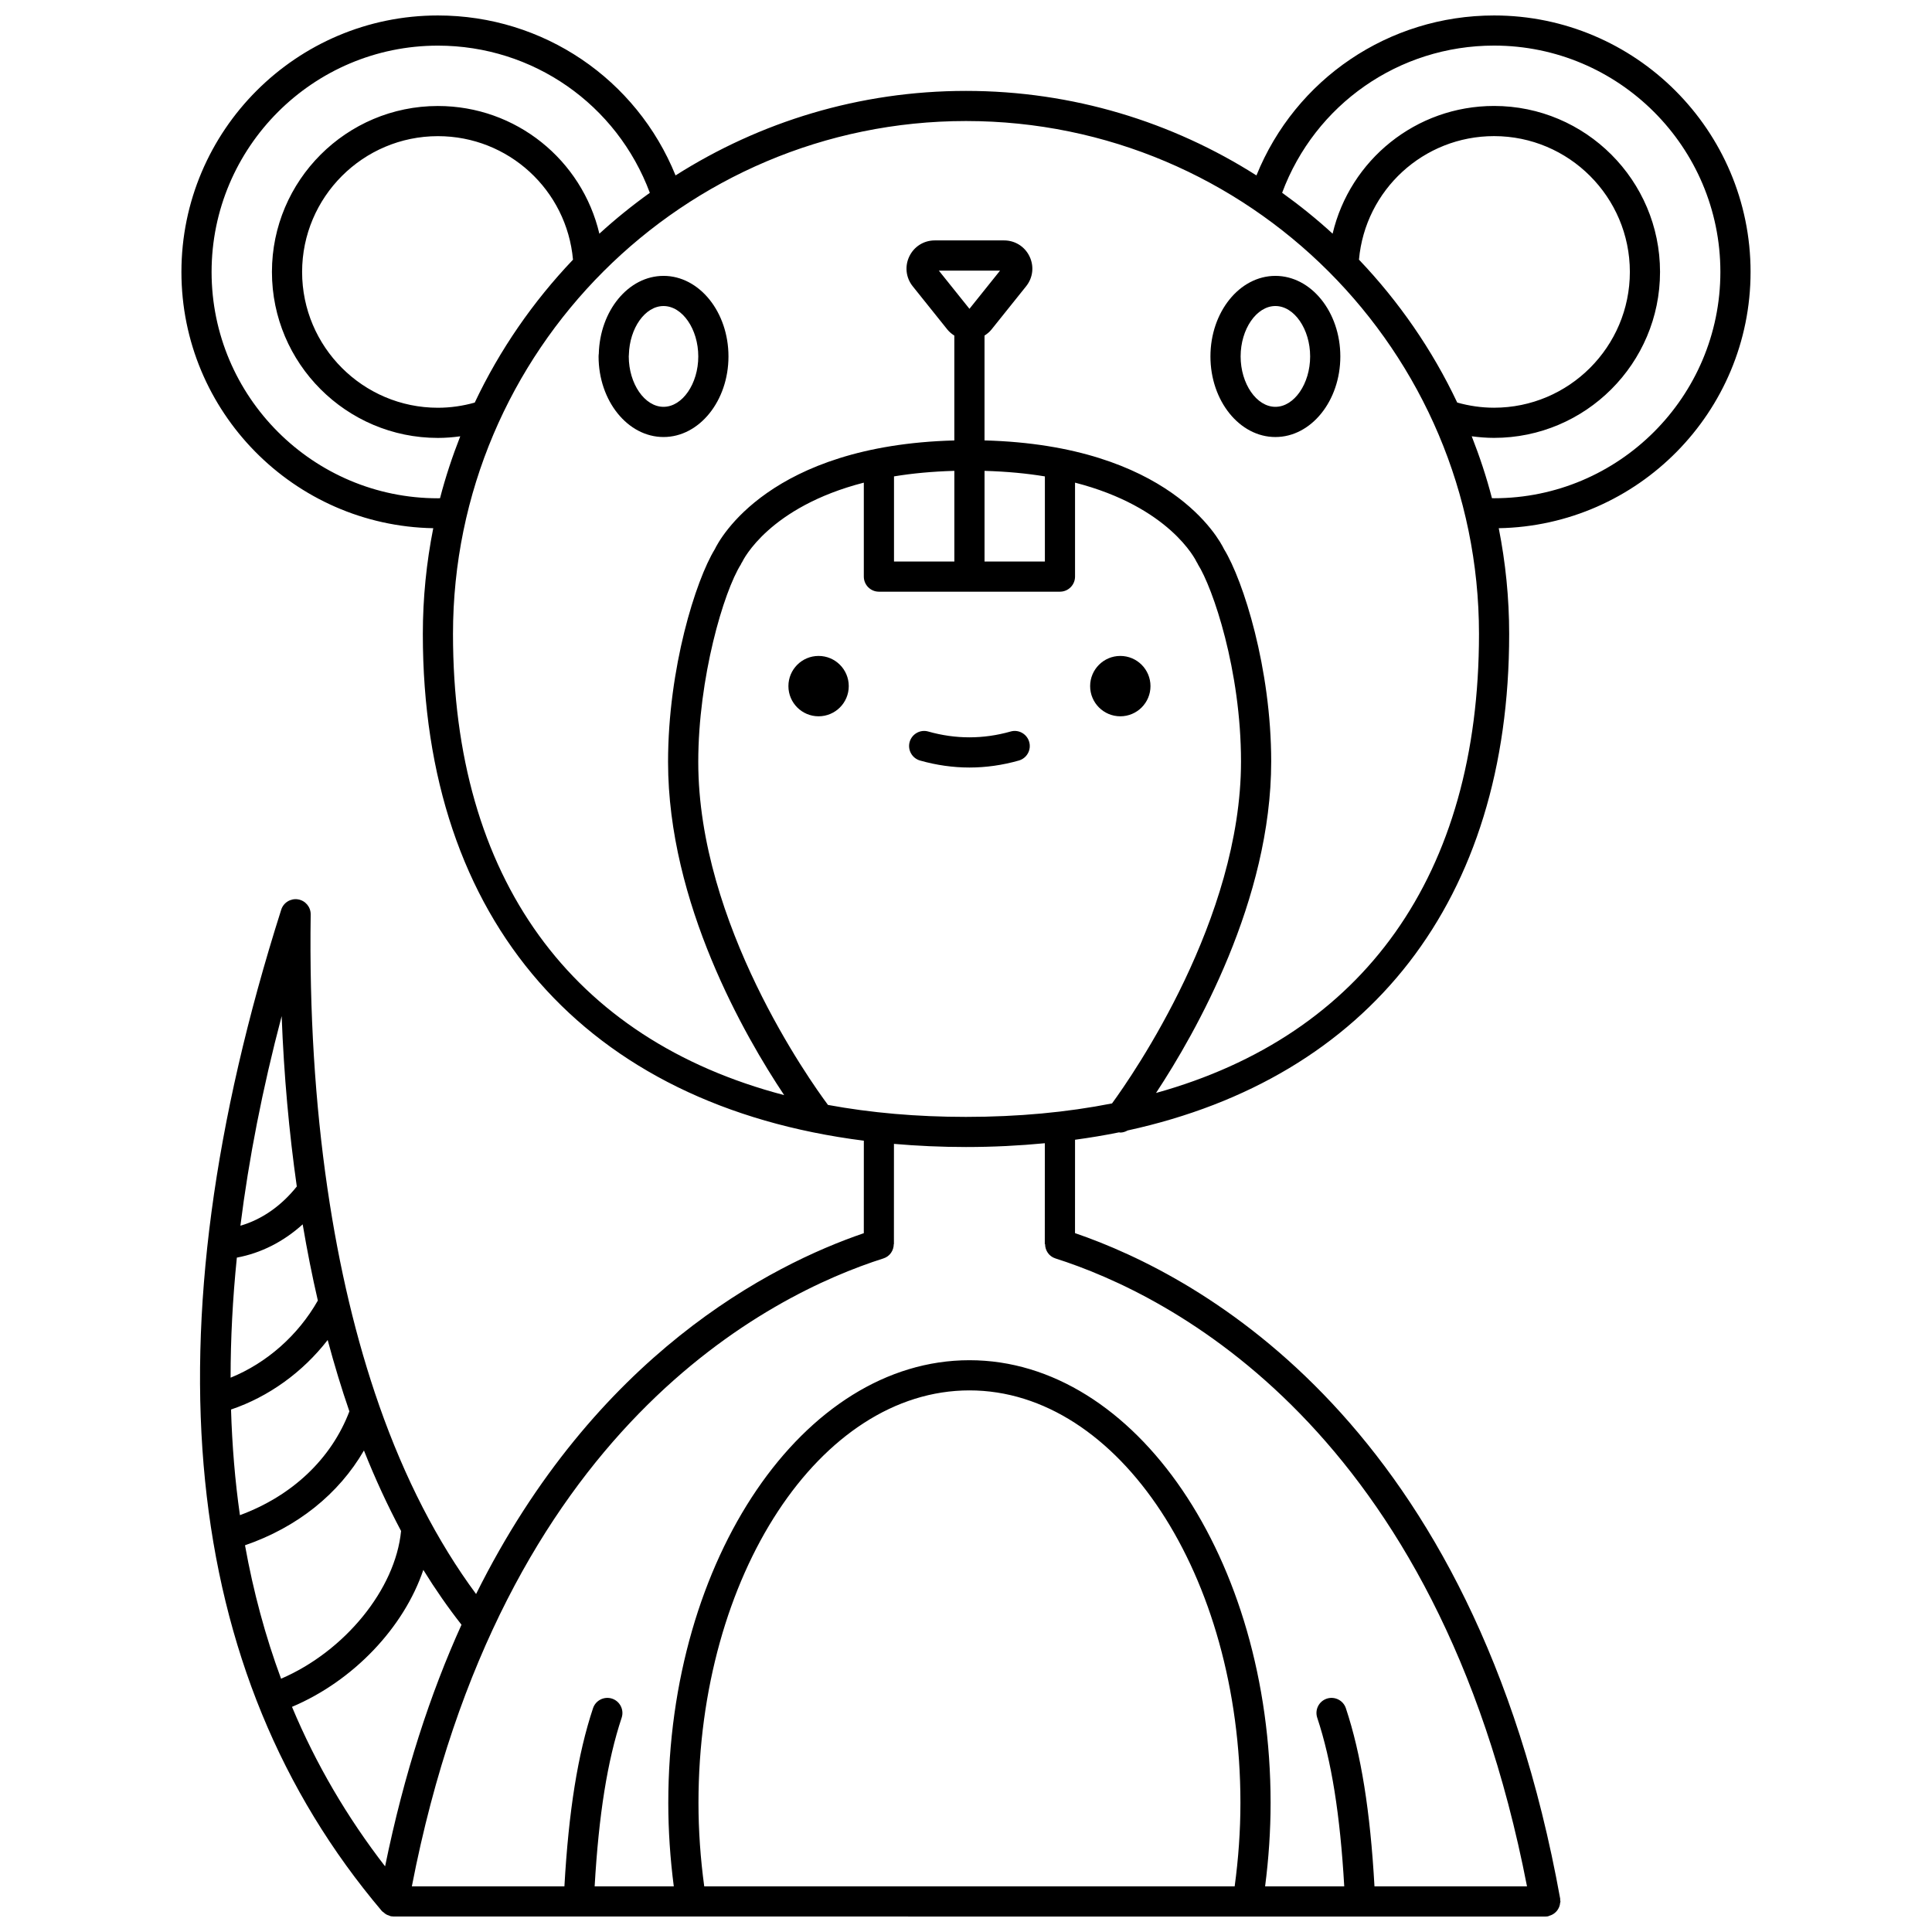 <?xml version="1.0" encoding="UTF-8"?>
<!-- Uploaded to: SVG Repo, www.svgrepo.com, Generator: SVG Repo Mixer Tools -->
<svg width="800px" height="800px" version="1.1" viewBox="144 144 512 512" xmlns="http://www.w3.org/2000/svg">
 <defs>
  <clipPath id="a">
   <path d="m192 148.09h416v503.81h-416z"/>
  </clipPath>
 </defs>
 <path d="m448.89 325.83c0 4.414-3.578 7.996-7.996 7.996-4.414 0-7.996-3.582-7.996-7.996 0-4.418 3.582-8 7.996-8 4.418 0 7.996 3.582 7.996 8"/>
 <path d="m368.93 325.83c0 4.414-3.578 7.996-7.996 7.996-4.418 0-7.996-3.582-7.996-7.996 0-4.418 3.578-8 7.996-8 4.418 0 7.996 3.582 7.996 8"/>
 <path d="m387.83 345.55c4.336 1.23 8.738 1.852 13.082 1.852 4.352 0 8.754-0.621 13.082-1.852 2.129-0.602 3.359-2.812 2.754-4.934-0.602-2.125-2.816-3.371-4.934-2.754-7.25 2.051-14.562 2.051-21.812 0-2.106-0.613-4.336 0.633-4.934 2.754-0.598 2.121 0.637 4.332 2.762 4.934z"/>
 <path d="m319.84 217.11c-9.312 0-16.879 9.242-17.156 20.711-0.004 0.082-0.051 0.156-0.051 0.242 0 0.035 0.02 0.066 0.02 0.109 0 0.102-0.023 0.188-0.023 0.289 0 11.777 7.723 21.355 17.211 21.355 9.488 0 17.211-9.582 17.211-21.355 0-11.777-7.723-21.352-17.211-21.352zm0 34.703c-4.992 0-9.211-6.117-9.211-13.359 0-0.121 0.023-0.23 0.023-0.348 0-0.031 0.016-0.055 0.016-0.082 0-0.016-0.008-0.027-0.008-0.043 0.184-7.023 4.297-12.879 9.18-12.879 4.992 0 9.211 6.113 9.211 13.355 0.004 7.238-4.215 13.355-9.211 13.355z"/>
 <path d="m481.99 217.11c-9.492 0-17.211 9.582-17.211 21.352 0 11.777 7.723 21.355 17.211 21.355s17.211-9.582 17.211-21.355c-0.004-11.777-7.723-21.352-17.211-21.352zm0 34.703c-4.992 0-9.211-6.117-9.211-13.359 0-7.242 4.219-13.355 9.211-13.355 4.992 0 9.211 6.113 9.211 13.355 0 7.242-4.219 13.359-9.211 13.359z"/>
 <g clip-path="url(#a)">
  <path d="m607.92 216.07c0-37.48-30.492-67.973-67.973-67.973-27.926 0-52.637 16.852-62.977 42.391-22.277-14.156-48.672-22.398-76.969-22.398s-54.691 8.242-76.973 22.398c-10.34-25.539-35.051-42.391-62.977-42.391-37.48 0-67.973 30.492-67.973 67.973 0 37.066 29.832 67.246 66.738 67.91-1.801 9.082-2.762 18.453-2.762 28.055 0 76.211 43.156 124.9 116.87 134.26l-0.008 24.512c-24.676 8.441-71.168 32.137-102.75 95.625-10.285-13.898-18.906-30.66-25.676-49.953-0.012-0.027-0.016-0.059-0.027-0.09-6.047-17.246-10.617-36.484-13.672-57.348-0.004-0.031-0.008-0.059-0.016-0.094-3.281-22.445-4.816-46.758-4.441-72.598 0.027-1.984-1.398-3.688-3.359-4.008-1.938-0.316-3.852 0.844-4.449 2.738-35.855 112.86-26.871 202.16 26.703 265.4 0.117 0.141 0.289 0.203 0.426 0.324 0.223 0.203 0.449 0.395 0.719 0.547 0.223 0.125 0.453 0.199 0.695 0.277 0.176 0.059 0.324 0.168 0.516 0.203 0.23 0.039 0.465 0.059 0.688 0.059 0.004 0 0.008 0.004 0.012 0.004l305.25 0.008h0.004c0.23 0 0.469-0.02 0.707-0.062 0.152-0.027 0.27-0.121 0.41-0.164 0.262-0.078 0.504-0.168 0.738-0.297 0.223-0.121 0.426-0.258 0.621-0.414 0.203-0.164 0.383-0.336 0.547-0.535 0.164-0.195 0.293-0.395 0.414-0.617 0.125-0.223 0.227-0.449 0.309-0.695 0.082-0.25 0.129-0.508 0.156-0.777 0.016-0.148 0.09-0.281 0.09-0.438 0-0.125-0.059-0.23-0.07-0.355-0.012-0.121 0.027-0.23 0.008-0.355-22.793-126.14-95.438-165.06-128.58-176.4l0.008-24.746c3.973-0.543 7.871-1.188 11.668-1.961 0.113 0.008 0.223 0.055 0.336 0.055 0.68 0 1.332-0.219 1.934-0.555 64.059-13.977 101.11-60.945 101.11-131.55 0-9.602-0.965-18.973-2.762-28.055 36.902-0.66 66.734-30.844 66.734-67.91zm-347.87 59.98c-33.07 0-59.977-26.906-59.977-59.98 0-33.07 26.906-59.977 59.977-59.977 25.215 0 47.434 15.578 56.164 39.004-4.672 3.356-9.145 6.961-13.375 10.836-4.586-19.5-22.051-33.844-42.789-33.844-24.25 0-43.984 19.73-43.984 43.98s19.734 43.984 43.984 43.984c1.992 0 3.965-0.16 5.922-0.426-2.09 5.324-3.91 10.793-5.359 16.402-0.191 0.008-0.375 0.02-0.562 0.02zm9.762-25.359c-3.16 0.887-6.43 1.367-9.762 1.367-19.84 0-35.988-16.141-35.988-35.988 0-19.844 16.145-35.988 35.988-35.988 18.715 0 34.152 14.273 35.801 32.738-10.574 11.102-19.41 23.859-26.039 37.871zm70.574 42.812c0.051-0.082 0.055-0.18 0.102-0.266 0.043-0.078 0.121-0.133 0.156-0.215 0.355-0.766 7.254-14.68 32.277-21.117v24.898c0 2.211 1.793 4 4 4h23.914c0.027 0 0.051 0.016 0.074 0.016 0.023 0 0.051-0.016 0.074-0.016h23.914c2.207 0 4-1.789 4-4v-24.898c24.965 6.426 31.887 20.293 32.273 21.117 0.051 0.113 0.133 0.191 0.191 0.297 0.031 0.059 0.035 0.129 0.07 0.188 3.996 6.293 11.449 28.102 11.449 52.32 0 41.684-28.547 82.871-34.18 90.59-11.918 2.352-24.828 3.57-38.703 3.57-13.051 0-25.246-1.082-36.574-3.172-4.769-6.41-34.375-47.938-34.375-90.887 0-22.246 6.699-45.117 11.336-52.426zm60.527-67.664-8.109-10.121h16.219zm4 42.945c5.898 0.168 11.219 0.676 15.992 1.469v22.555h-15.992zm-8 24.02h-15.992v-22.555c4.773-0.793 10.098-1.301 15.992-1.469zm-150.86 345.8c-10.055-13.012-18.32-27.082-24.672-42.27 16.344-6.914 29.672-21.086 34.805-36.297 3.184 5.152 6.559 10 10.117 14.535-8.227 18.156-15.203 39.367-20.25 64.031zm-37.125-85.09c13.84-4.762 24.844-13.586 31.52-25.121 2.988 7.527 6.285 14.625 9.84 21.332-1.5 15.484-14.969 31.906-31.801 39.152-4.156-11.23-7.34-23.023-9.559-35.363zm19.305-64.855c-5.223 9.215-13.559 16.559-23.121 20.441-0.004-10.297 0.543-20.902 1.656-31.82 6.387-1.188 12.348-4.203 17.445-8.816 1.172 6.918 2.508 13.66 4.019 20.195zm-23.008 28.879c9.984-3.379 19.008-9.902 25.613-18.426 1.746 6.516 3.656 12.84 5.754 18.914-4.793 12.598-15.176 22.395-29.008 27.508-1.297-9.039-2.062-18.391-2.359-27.996zm13.418-104.26c0.598 15.73 1.969 30.789 4.012 45.156-4.156 5.195-9.309 8.766-14.945 10.391 2.231-17.742 5.836-36.238 10.934-55.547zm110.46 208.51c0-60.277 32.215-109.32 71.812-109.32 39.598 0 71.812 49.043 71.812 109.32 0 7.371-0.531 14.789-1.527 22.113h-140.57c-0.996-7.324-1.527-14.742-1.527-22.113zm91.855-148.09c0.008 1.688 1.039 3.254 2.734 3.793 29.914 9.523 101.34 44.773 124.98 166.41h-40.422c-1.125-19.934-3.539-35.047-7.582-47.207-0.695-2.09-2.961-3.223-5.055-2.535-2.094 0.699-3.231 2.957-2.531 5.059 3.781 11.383 6.066 25.707 7.156 44.684h-20.973c0.949-7.328 1.457-14.746 1.457-22.113 0-64.688-35.801-117.32-79.809-117.32s-79.809 52.629-79.809 117.32c0 7.371 0.508 14.781 1.457 22.113h-20.973c1.09-18.977 3.375-33.301 7.156-44.684 0.695-2.094-0.438-4.359-2.531-5.059-2.09-0.688-4.359 0.441-5.055 2.535-4.043 12.156-6.453 27.273-7.582 47.207h-40.43c23.602-121.65 95.051-156.89 124.98-166.41 1.695-0.539 2.727-2.106 2.734-3.793h0.039l0.008-26.559c6.168 0.531 12.52 0.832 19.082 0.832 7.215 0 14.168-0.359 20.902-1.004l-0.008 26.73zm29.406-40.059c10.543-15.992 30.516-51.137 30.516-87.832 0-24.676-7.394-47.957-12.504-56.285-1.281-2.664-14.531-27.512-63.469-28.809v-27.785c0.68-0.438 1.32-0.945 1.836-1.594l9.188-11.469c1.816-2.262 2.164-5.293 0.906-7.914-1.254-2.613-3.84-4.242-6.742-4.242h-18.375c-2.902 0-5.484 1.625-6.742 4.242-1.254 2.613-0.91 5.644 0.902 7.914l9.188 11.469c0.52 0.652 1.16 1.164 1.84 1.598v27.789c-48.949 1.301-62.195 26.156-63.469 28.812-5.066 8.266-12.395 31.535-12.395 56.391 0 37.383 20.336 72.656 30.766 88.289-56.355-14.762-87.762-57.48-87.762-122.19 0-74.965 60.984-135.95 135.95-135.95s135.95 60.984 135.95 135.95c-0.004 63.875-30.59 106.34-85.582 121.62zm53.777-220.83c1.648-18.457 17.102-32.738 35.801-32.738 19.84 0 35.988 16.141 35.988 35.988 0 19.844-16.145 35.988-35.988 35.988-3.332 0-6.602-0.48-9.762-1.367-6.629-14.016-15.465-26.773-26.039-37.871zm35.801 63.227c-0.188 0-0.371-0.012-0.559-0.016-1.453-5.613-3.269-11.074-5.359-16.402 1.953 0.262 3.926 0.422 5.918 0.422 24.25 0 43.984-19.734 43.984-43.984s-19.734-43.98-43.984-43.98c-20.723 0-38.199 14.352-42.785 33.848-4.231-3.879-8.707-7.481-13.379-10.84 8.73-23.426 30.949-39.004 56.164-39.004 33.07 0 59.977 26.906 59.977 59.977 0 33.074-26.906 59.98-59.977 59.98z"/>
 </g>
</svg>